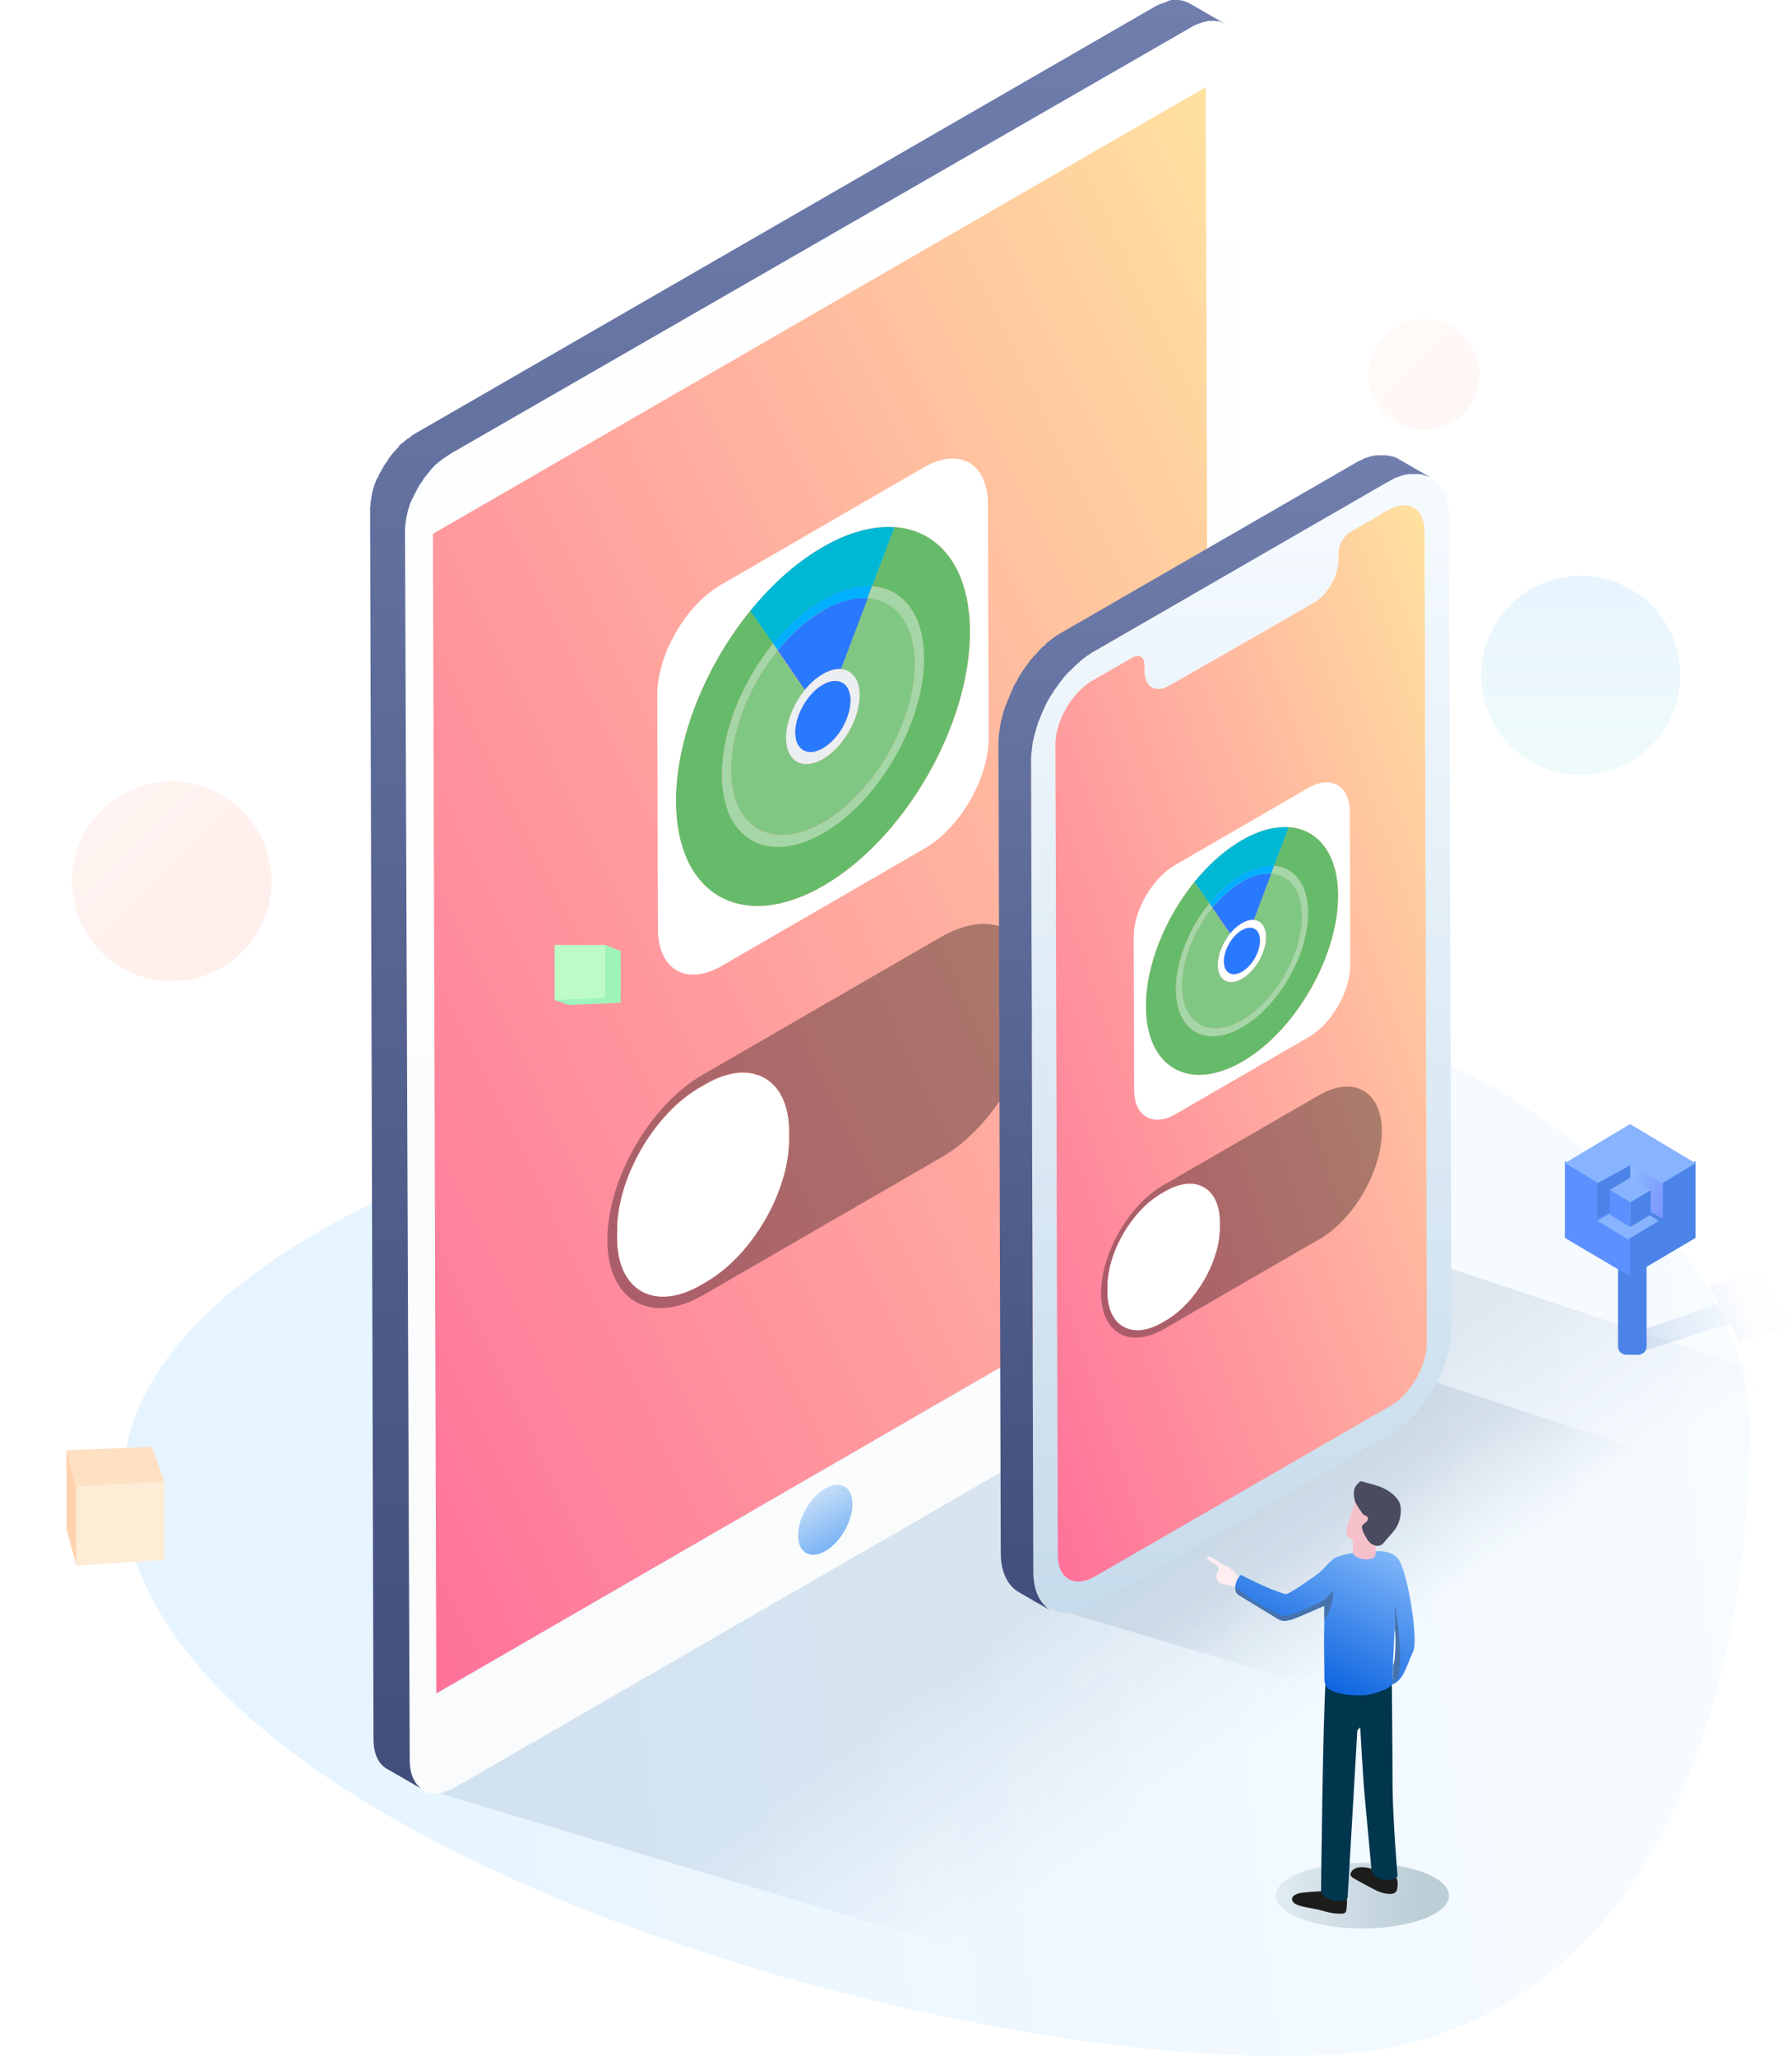 <svg width="523" height="600" viewBox="0 0 523 600" fill="none" xmlns="http://www.w3.org/2000/svg">
<path opacity="0.114" fill-rule="evenodd" clip-rule="evenodd" d="M510.619 416.304C510.619 473.056 494.687 579.847 404.612 597.796C310.247 613.239 51.371 546.068 36.343 442.524C21.316 338.98 277.77 295.183 353.14 294.348C428.509 293.513 510.619 359.552 510.619 416.304Z" fill="url(#paint0_linear)"/>
<ellipse opacity="0.1" cx="461.341" cy="197.101" rx="29.032" ry="29.066" fill="url(#paint1_linear)"/>
<circle opacity="0.05" cx="415.618" cy="109.241" r="16.148" fill="url(#paint2_linear)"/>
<ellipse opacity="0.1" cx="50.107" cy="257.196" rx="29.107" ry="29.134" fill="url(#paint3_linear)"/>
<path opacity="0.2" d="M270.867 566.103L121 521.187L365.79 351L507.058 398.089C513.352 400.187 514.504 408.594 509.007 412.308L284.417 564.035C280.439 566.722 275.465 567.481 270.867 566.103Z" fill="url(#paint4_linear)"/>
<path opacity="0.2" d="M374.034 489.241L301 467.435L415 402L476.893 422.552C483.511 424.75 484.345 433.775 478.24 437.147L386.349 487.914C382.589 489.992 378.151 490.47 374.034 489.241Z" fill="url(#paint5_linear)"/>
<path d="M347.859 7.829C355.44 3.48 361.529 6.959 361.529 15.658L362.523 373.31C362.523 382.009 356.434 392.448 348.978 396.797L132.87 521.565C125.29 525.915 119.2 522.435 119.2 513.736L118.206 156.084C118.206 147.385 124.296 136.947 131.752 132.597L347.859 7.829ZM353.576 363.617L352.581 25.227L127.03 155.587L128.024 493.977L353.576 363.617ZM240.862 452.595C245.211 450.11 248.815 443.896 248.815 438.925C248.815 433.954 245.211 431.842 240.862 434.327C236.512 436.813 232.908 443.026 232.908 447.997C232.908 453.092 236.512 455.205 240.862 452.595Z" fill="url(#paint6_linear)"/>
<path d="M246.451 446.758C249.555 441.417 249.569 435.634 246.484 433.841C243.398 432.047 238.38 434.923 235.276 440.264C232.172 445.604 232.158 451.387 235.243 453.181C238.329 454.974 243.347 452.099 246.451 446.758Z" fill="url(#paint7_linear)"/>
<path d="M352.897 363.81L351.903 25.42L126.351 155.78L127.346 494.17L352.897 363.81Z" fill="url(#paint8_linear)"/>
<path d="M204.361 375.01C191.054 382.698 180.212 376.587 180.113 361.21V359.042C180.113 343.764 190.857 325.036 204.164 317.348L206.036 316.263C219.343 308.575 230.185 314.785 230.284 330.063V332.231C230.284 347.509 219.54 366.237 206.234 373.925L204.361 375.01ZM274.541 273.485L205.149 313.602C189.674 322.473 177.255 344.158 177.255 361.9C177.353 379.642 189.871 386.838 205.346 377.868L274.738 337.751C290.213 328.88 302.633 307.195 302.633 289.453C302.534 271.711 290.016 264.515 274.541 273.485Z" fill="black" fill-opacity="0.33"/>
<path d="M206.036 316.362L204.164 317.446C190.857 325.135 180.113 343.764 180.113 359.14V361.309C180.113 376.587 190.956 382.797 204.361 375.108L206.233 374.024C219.54 366.237 230.383 347.608 230.284 332.33V330.161C230.284 314.884 219.442 308.674 206.036 316.362Z" fill="white"/>
<path d="M219.036 178.174C225.247 170.565 232.442 164.092 240.082 159.645C247.721 155.248 254.917 153.37 261.128 153.815C274.189 154.754 283.06 165.772 283.11 184.251C283.208 211.525 264.036 244.778 240.378 258.464C216.671 272.2 197.449 261.182 197.35 233.908C197.251 215.429 205.975 194.232 219.036 178.174ZM269.654 136.373L210.411 170.663C200.11 176.593 191.781 191.07 191.83 202.879L192.027 271.163C192.076 283.021 200.406 287.814 210.707 281.835L269.95 247.545C280.251 241.566 288.531 227.139 288.531 215.28L288.334 147.046C288.285 135.187 279.906 130.395 269.654 136.373Z" fill="white"/>
<path d="M261.078 153.815L254.523 171.109C263.494 171.751 269.605 179.311 269.654 192.009C269.704 210.785 256.544 233.612 240.279 243.049C224.015 252.486 210.756 244.927 210.707 226.151C210.658 213.453 216.72 198.828 225.641 187.809L219.037 178.174C205.975 194.232 197.252 215.429 197.301 233.908C197.399 261.183 216.621 272.201 240.329 258.465C264.036 244.729 283.159 211.526 283.061 184.252C283.011 165.773 274.189 154.754 261.078 153.815Z" fill="#66BB6A"/>
<path d="M225.641 187.859C216.671 198.877 210.658 213.453 210.707 226.2C210.756 244.976 224.015 252.536 240.279 243.099C256.544 233.661 269.704 210.834 269.655 192.058C269.605 179.36 263.543 171.751 254.523 171.158L253.242 174.617C261.424 175.21 266.944 182.078 266.993 193.64C267.042 210.686 255.066 231.487 240.279 240.035C225.493 248.583 213.418 241.715 213.369 224.669C213.319 213.107 218.79 199.865 226.972 189.835L225.641 187.859Z" fill="#A5D6A7"/>
<path d="M239.639 178.471C235.006 181.238 230.718 185.19 226.972 189.786C218.84 199.816 213.369 213.058 213.369 224.619C213.418 241.666 225.444 248.534 240.28 239.986C255.066 231.438 267.042 210.636 266.993 193.59C266.944 182.028 261.424 175.16 253.242 174.567V174.617C249.496 174.37 245.159 175.407 240.575 177.977C245.159 175.407 249.496 174.37 253.242 174.617L245.405 195.319C248.658 195.566 250.876 198.284 250.876 202.929C250.876 209.747 246.095 218.048 240.181 221.507C234.267 224.916 229.436 222.198 229.436 215.38C229.436 210.735 231.605 205.448 234.858 201.446L226.923 189.884C230.718 185.19 235.006 181.238 239.639 178.471Z" fill="#81C784"/>
<path d="M240.033 159.695C232.393 164.093 225.197 170.615 218.987 178.224L225.641 187.859C229.879 182.621 234.808 178.174 240.082 175.16C245.356 172.097 250.284 170.862 254.523 171.158L261.078 153.865C254.868 153.42 247.672 155.248 240.033 159.695Z" fill="#00B8D4"/>
<path d="M240.082 178.224C239.934 178.323 239.786 178.421 239.638 178.52C235.005 181.238 230.718 185.191 226.972 189.786L234.907 201.347C236.435 199.42 238.258 197.839 240.181 196.703C242.103 195.616 243.877 195.122 245.454 195.221L253.291 174.518C249.545 174.271 245.208 175.309 240.624 177.878C240.378 178.026 240.23 178.125 240.082 178.224Z" fill="#2979FF"/>
<path d="M240.181 218.344C235.745 220.914 232.147 218.838 232.098 213.749C232.098 208.611 235.696 202.385 240.132 199.816C244.567 197.246 248.165 199.322 248.215 204.411C248.215 209.549 244.666 215.775 240.181 218.344ZM240.132 196.752C238.209 197.839 236.435 199.47 234.858 201.397C231.605 205.399 229.436 210.686 229.436 215.33C229.436 222.149 234.266 224.916 240.181 221.457C246.095 218.048 250.876 209.698 250.876 202.879C250.876 198.235 248.658 195.517 245.405 195.27C243.828 195.171 242.054 195.616 240.132 196.752Z" fill="#ECEFF1"/>
<path d="M240.132 199.816C235.696 202.385 232.098 208.611 232.098 213.749C232.098 218.888 235.745 220.914 240.181 218.344C244.617 215.775 248.215 209.549 248.215 204.411C248.215 199.322 244.617 197.246 240.132 199.816Z" fill="#2979FF"/>
<path d="M240.082 175.111C234.808 178.174 229.88 182.572 225.641 187.809L226.972 189.736C230.718 185.191 235.006 181.238 239.639 178.471C239.786 178.372 239.934 178.273 240.082 178.174C240.23 178.076 240.378 177.977 240.526 177.927C245.109 175.358 249.447 174.32 253.193 174.567V174.518L254.474 171.059C250.285 170.812 245.356 172.097 240.082 175.111Z" fill="#00B0FF"/>
<path d="M350.096 6.835C350.469 6.711 350.717 6.586 351.09 6.462C351.339 6.462 351.463 6.338 351.711 6.338C351.96 6.338 352.084 6.214 352.209 6.214C352.457 6.214 352.706 6.089 352.954 6.089C353.078 6.089 353.203 6.089 353.327 6.089C353.576 6.089 353.948 6.089 354.197 6.089C354.321 6.089 354.321 6.089 354.445 6.089C354.818 6.089 355.067 6.214 355.44 6.214C355.564 6.214 355.564 6.214 355.688 6.214C355.937 6.214 356.185 6.338 356.434 6.462C356.558 6.462 356.558 6.462 356.682 6.586C356.931 6.711 357.304 6.835 357.552 6.959L346.989 0.87C346.989 0.87 346.989 0.87 346.865 0.87C346.616 0.746 346.368 0.621 346.119 0.497H345.995C345.871 0.497 345.871 0.497 345.746 0.373C345.622 0.373 345.498 0.249 345.374 0.249C345.249 0.249 345.125 0.249 345.001 0.124C344.877 0.124 344.877 0.124 344.752 0.124H344.628C344.379 0.124 344.131 0 343.758 0C343.634 0 343.634 0 343.51 0C343.261 0 343.137 0 342.888 0C342.764 0 342.764 0 342.64 0C342.515 0 342.391 0 342.267 0C342.143 0 342.018 0 341.894 0C341.77 0 341.646 0 341.521 0.124C341.397 0.124 341.148 0.249 341.024 0.249C340.9 0.249 340.776 0.249 340.776 0.373C340.651 0.373 340.527 0.497 340.527 0.497C340.154 0.621 339.906 0.746 339.533 0.87C339.409 0.87 339.284 0.994 339.16 0.994C339.036 0.994 338.912 1.118 338.787 1.118C338.663 1.118 338.539 1.243 338.414 1.243C338.042 1.491 337.545 1.616 337.172 1.864L121.189 126.508C120.692 126.756 120.319 127.005 119.946 127.378C119.822 127.502 119.698 127.626 119.573 127.626C119.325 127.875 118.952 127.999 118.703 128.248C118.579 128.372 118.331 128.496 118.206 128.62C117.958 128.869 117.709 129.118 117.461 129.242C117.336 129.366 117.212 129.49 116.964 129.615C116.839 129.739 116.715 129.739 116.715 129.863C116.591 129.987 116.466 130.112 116.466 130.236C116.218 130.609 115.845 130.857 115.597 131.23C115.472 131.354 115.348 131.479 115.348 131.479C115.224 131.603 115.224 131.727 115.099 131.727C114.975 131.976 114.727 132.1 114.602 132.349C114.478 132.473 114.354 132.597 114.23 132.721C114.105 132.846 114.105 132.97 113.981 133.094C113.857 133.219 113.733 133.467 113.608 133.591C113.484 133.716 113.484 133.84 113.36 133.964C113.235 134.213 113.111 134.337 112.987 134.585C112.863 134.71 112.863 134.834 112.738 134.958L112.614 135.083C112.366 135.455 112.117 135.828 111.868 136.201C111.868 136.201 111.868 136.201 111.868 136.325C111.868 136.45 111.744 136.45 111.744 136.574C111.62 136.822 111.371 137.071 111.247 137.444C111.123 137.568 111.123 137.692 110.999 137.817C110.874 137.941 110.874 138.065 110.75 138.189C110.75 138.314 110.626 138.438 110.626 138.562C110.501 138.935 110.377 139.184 110.129 139.556C110.129 139.556 110.129 139.681 110.004 139.681C109.88 140.053 109.632 140.551 109.507 140.923C109.507 141.048 109.507 141.048 109.383 141.172C109.383 141.296 109.259 141.42 109.259 141.669C109.134 141.917 109.134 142.042 109.01 142.29C109.01 142.415 108.886 142.663 108.886 142.787C108.886 143.036 108.762 143.16 108.762 143.409C108.762 143.533 108.637 143.657 108.637 143.782C108.637 144.03 108.513 144.154 108.513 144.403C108.513 144.651 108.389 144.9 108.389 145.149C108.389 145.273 108.389 145.273 108.389 145.397C108.389 145.521 108.389 145.77 108.265 145.894C108.14 146.267 108.14 146.64 108.14 147.013C108.14 147.137 108.14 147.261 108.14 147.261C108.14 147.51 108.14 147.758 108.016 147.882C108.016 148.007 108.016 148.255 108.016 148.38C108.016 148.877 108.016 149.374 108.016 149.871L109.01 507.523C109.01 511.872 110.501 514.855 112.987 516.222L123.55 522.311C121.065 520.944 119.573 517.837 119.573 513.612L118.206 156.084C118.206 155.587 118.206 155.09 118.206 154.593C118.206 154.469 118.206 154.22 118.206 154.096C118.206 153.723 118.331 153.475 118.331 153.102C118.331 152.729 118.455 152.356 118.455 151.983C118.455 151.735 118.579 151.486 118.579 151.238C118.579 150.989 118.703 150.741 118.703 150.492C118.828 150.119 118.828 149.871 118.952 149.498C118.952 149.249 119.076 149.125 119.076 148.877C119.2 148.504 119.325 148.131 119.449 147.758C119.449 147.634 119.573 147.51 119.573 147.261C119.822 146.764 119.946 146.267 120.195 145.77C120.195 145.77 120.195 145.646 120.319 145.646C120.567 145.149 120.692 144.776 120.94 144.279C121.065 144.154 121.065 144.03 121.189 143.906C121.437 143.533 121.562 143.036 121.81 142.663C121.81 142.539 121.934 142.539 121.934 142.415C122.183 141.917 122.556 141.42 122.804 141.048C122.929 140.923 122.929 140.799 123.053 140.675C123.301 140.302 123.55 140.053 123.674 139.681C123.798 139.556 123.923 139.308 124.047 139.184C124.296 138.935 124.42 138.686 124.668 138.438C124.793 138.189 125.041 138.065 125.165 137.817C125.29 137.568 125.538 137.444 125.663 137.195C125.911 136.822 126.284 136.574 126.532 136.201C126.781 135.952 126.905 135.828 127.154 135.58C127.278 135.455 127.402 135.331 127.651 135.207C127.899 134.958 128.148 134.71 128.396 134.585C128.521 134.461 128.645 134.337 128.894 134.213C129.142 133.964 129.515 133.716 129.763 133.591C129.888 133.467 130.012 133.343 130.136 133.343C130.509 133.094 131.006 132.721 131.379 132.473L347.859 7.829C348.232 7.581 348.729 7.332 349.102 7.208C349.226 7.208 349.35 7.083 349.475 7.083C349.599 6.959 349.847 6.835 350.096 6.835Z" fill="url(#paint9_linear)"/>
<path d="M404.927 140.685C414.872 134.986 422.917 139.567 422.917 150.964L423.587 387.627C423.587 399.024 415.654 412.879 405.71 418.578L319.562 468.3C309.618 473.998 301.573 469.417 301.573 458.02L300.902 221.357C300.902 209.96 308.835 196.105 318.78 190.407L404.927 140.685ZM416.436 391.761L415.766 155.098C415.766 148.283 410.849 145.489 404.927 148.953L394.201 155.21C392.19 156.328 390.625 159.121 390.625 161.467V163.479C390.625 168.06 387.385 173.646 383.474 175.881L341.239 200.128C337.328 202.362 334.087 200.575 333.976 195.993V193.982C333.976 191.748 332.411 190.742 330.4 191.971L318.78 198.675C312.858 202.139 308.053 210.407 308.053 217.223L308.724 453.886C308.724 460.702 313.64 463.495 319.562 460.031L405.71 410.309C411.632 406.957 416.436 398.577 416.436 391.761Z" fill="url(#paint10_linear)"/>
<path d="M416.436 391.762L415.766 155.098C415.766 148.283 410.849 145.489 404.927 148.953L394.201 155.21C392.19 156.328 390.625 159.121 390.625 161.467V163.479C390.625 168.06 387.385 173.646 383.474 175.881L341.239 200.128C337.328 202.362 334.087 200.575 333.976 195.993V193.982C333.976 191.748 332.411 190.742 330.4 191.971L318.78 198.675C312.858 202.139 308.053 210.407 308.053 217.223L308.724 453.886C308.724 460.702 313.64 463.495 319.562 460.031L405.71 410.309C411.632 406.957 416.436 398.577 416.436 391.762Z" fill="url(#paint11_linear)"/>
<path d="M408.503 139.009C408.615 139.009 408.615 139.009 408.503 139.009C409.062 138.785 409.508 138.673 409.955 138.562C410.179 138.45 410.402 138.45 410.738 138.45C411.073 138.338 411.408 138.338 411.743 138.338C411.967 138.338 412.078 138.338 412.302 138.338C412.749 138.338 413.084 138.338 413.419 138.338C413.531 138.338 413.643 138.338 413.643 138.338C414.09 138.338 414.537 138.45 414.984 138.45C415.095 138.45 415.207 138.45 415.319 138.562C415.654 138.673 415.989 138.785 416.324 138.897C416.436 138.897 416.548 139.009 416.66 139.009C417.106 139.12 417.442 139.344 417.889 139.567L408.391 134.092C408.391 134.092 408.279 134.092 408.279 133.981C407.944 133.869 407.721 133.645 407.386 133.534C407.274 133.534 407.274 133.534 407.162 133.422C407.05 133.422 406.939 133.31 406.827 133.31C406.715 133.31 406.492 133.198 406.38 133.198C406.156 133.198 406.045 133.087 405.821 133.087C405.71 133.087 405.598 133.087 405.486 132.975C405.374 132.975 405.374 132.975 405.263 132.975C404.927 132.863 404.592 132.863 404.145 132.863C404.145 132.863 404.145 132.863 404.034 132.863C403.922 132.863 403.81 132.863 403.81 132.863C403.475 132.863 403.251 132.863 402.916 132.863C402.804 132.863 402.693 132.863 402.581 132.863C402.357 132.863 402.246 132.863 402.022 132.863C401.799 132.863 401.687 132.863 401.575 132.863C401.464 132.863 401.24 132.975 401.128 132.975C400.905 132.975 400.681 133.087 400.346 133.087C400.235 133.087 400.123 133.087 399.899 133.198C399.564 133.31 399.341 133.422 399.005 133.534H398.894C398.558 133.645 398.112 133.757 397.776 133.981C397.665 134.092 397.441 134.092 397.329 134.204C397.218 134.316 396.994 134.316 396.882 134.428C396.324 134.651 395.765 134.986 395.206 135.321L309.059 185.043C308.5 185.379 307.942 185.714 307.383 186.161C307.159 186.272 307.048 186.384 306.824 186.608C306.489 186.831 306.042 187.166 305.707 187.502C305.483 187.613 305.26 187.837 305.148 188.06C304.813 188.395 304.478 188.619 304.142 188.954C303.919 189.178 303.696 189.289 303.584 189.513C303.472 189.625 303.36 189.736 303.249 189.848C303.137 189.96 303.025 190.071 302.913 190.295C302.466 190.742 302.131 191.077 301.684 191.524C301.573 191.636 301.461 191.748 301.349 191.971C301.237 192.083 301.126 192.194 301.014 192.306C300.79 192.53 300.567 192.865 300.344 193.2C300.232 193.424 300.008 193.535 299.897 193.759C299.785 193.87 299.673 194.094 299.561 194.206C299.45 194.429 299.226 194.653 299.114 194.876C299.003 194.988 298.891 195.211 298.779 195.323C298.556 195.546 298.444 195.882 298.221 196.105C298.109 196.329 297.997 196.44 297.885 196.664C297.885 196.776 297.774 196.776 297.774 196.887C297.438 197.334 297.103 197.893 296.88 198.452V198.563C296.768 198.675 296.768 198.787 296.656 198.899C296.433 199.234 296.209 199.681 295.986 200.016C295.874 200.239 295.762 200.351 295.762 200.575C295.651 200.798 295.539 200.91 295.539 201.133C295.427 201.245 295.427 201.468 295.315 201.58C295.092 202.027 294.98 202.362 294.757 202.809C294.757 202.921 294.645 202.921 294.645 203.033C294.645 203.033 294.645 203.033 294.645 203.144C294.422 203.703 294.198 204.262 293.975 204.709C293.975 204.82 293.863 204.932 293.863 205.044C293.751 205.267 293.751 205.491 293.639 205.603C293.528 205.826 293.416 206.161 293.304 206.385C293.192 206.608 293.192 206.832 293.081 207.055C292.969 207.279 292.969 207.502 292.857 207.837C292.857 207.949 292.746 208.173 292.746 208.284C292.634 208.508 292.634 208.843 292.522 209.066C292.41 209.402 292.41 209.625 292.299 209.96C292.299 210.072 292.187 210.184 292.187 210.296C292.187 210.519 292.075 210.742 292.075 210.966C291.963 211.413 291.852 211.972 291.852 212.418C291.852 212.53 291.852 212.642 291.74 212.865C291.74 213.201 291.628 213.424 291.628 213.759C291.628 213.983 291.628 214.206 291.516 214.43C291.516 215.1 291.405 215.771 291.405 216.441L292.075 453.104C292.075 458.802 294.086 462.713 297.327 464.613L306.824 470.088C303.584 468.188 301.573 464.277 301.573 458.579L300.902 221.916C300.902 221.246 300.902 220.575 301.014 219.905C301.014 219.681 301.014 219.458 301.126 219.234C301.126 218.787 301.237 218.34 301.237 217.893C301.349 217.447 301.349 216.888 301.461 216.441C301.573 216.106 301.573 215.771 301.684 215.435C301.796 215.1 301.796 214.877 301.908 214.541C302.02 214.094 302.131 213.648 302.243 213.312C302.355 213.089 302.355 212.865 302.466 212.53C302.578 212.083 302.802 211.525 302.913 211.078C303.025 210.854 303.025 210.631 303.137 210.519C303.36 209.849 303.696 209.178 303.919 208.508C303.919 208.396 304.031 208.396 304.031 208.284C304.254 207.726 304.589 207.167 304.813 206.496C304.925 206.273 305.036 206.161 305.036 205.938C305.372 205.379 305.595 204.82 305.93 204.262C306.042 204.15 306.042 204.038 306.154 203.927C306.489 203.256 306.936 202.698 307.271 202.139C307.383 201.915 307.495 201.804 307.606 201.58C307.941 201.133 308.165 200.686 308.5 200.351C308.612 200.128 308.835 199.904 308.947 199.681C309.171 199.345 309.506 199.01 309.729 198.675C309.953 198.34 310.176 198.116 310.4 197.781C310.623 197.558 310.847 197.223 311.07 196.999C311.517 196.552 311.852 196.105 312.299 195.77C312.523 195.546 312.858 195.211 313.081 194.988C313.305 194.764 313.528 194.653 313.64 194.429C313.975 194.094 314.31 193.87 314.646 193.535C314.869 193.312 315.093 193.2 315.204 192.977C315.539 192.641 315.986 192.418 316.322 192.083C316.545 191.971 316.657 191.859 316.88 191.636C317.439 191.301 317.998 190.854 318.556 190.518L404.927 140.685C405.486 140.349 406.045 140.126 406.603 139.791C406.715 139.679 406.939 139.679 407.05 139.567C407.497 139.344 408.056 139.12 408.503 139.009Z" fill="url(#paint12_linear)"/>
<path d="M339.064 385.968C330.366 390.994 323.279 386.999 323.214 376.948V375.531C323.214 365.544 330.237 353.303 338.935 348.277L340.159 347.568C348.857 342.543 355.944 346.602 356.008 356.589V358.006C356.008 367.992 348.986 380.234 340.288 385.259L339.064 385.968ZM384.937 319.606L339.579 345.829C329.464 351.627 321.346 365.802 321.346 377.399C321.41 388.996 329.593 393.7 339.708 387.837L385.066 361.614C395.181 355.815 403.299 341.641 403.299 330.044C403.235 318.447 395.052 313.743 384.937 319.606Z" fill="black" fill-opacity="0.33"/>
<path d="M340.159 347.633L338.935 348.342C330.237 353.367 323.214 365.544 323.214 375.595V377.013C323.214 386.999 330.301 391.058 339.064 386.033L340.288 385.324C348.986 380.234 356.073 368.057 356.008 358.07V356.653C356.008 346.667 348.921 342.607 340.159 347.633Z" fill="white"/>
<path d="M348.656 257.306C352.716 252.332 357.419 248.101 362.413 245.195C367.407 242.32 372.11 241.093 376.169 241.384C384.707 241.997 390.506 249.199 390.538 261.278C390.603 279.106 378.07 300.842 362.606 309.788C347.11 318.767 334.546 311.564 334.481 293.737C334.417 281.658 340.119 267.802 348.656 257.306ZM381.743 229.983L343.019 252.397C336.285 256.272 330.841 265.735 330.873 273.454L331.002 318.088C331.034 325.839 336.479 328.972 343.212 325.064L381.936 302.65C388.67 298.743 394.082 289.312 394.082 281.561L393.953 236.959C393.921 229.208 388.444 226.075 381.743 229.983Z" fill="white"/>
<path d="M376.137 241.384L371.852 252.688C377.716 253.108 381.711 258.049 381.743 266.349C381.775 278.622 373.173 293.543 362.542 299.712C351.91 305.88 343.244 300.939 343.212 288.666C343.18 280.366 347.142 270.806 352.974 263.604L348.657 257.306C340.119 267.803 334.417 281.658 334.449 293.737C334.513 311.565 347.078 318.767 362.574 309.788C378.07 300.81 390.57 279.107 390.506 261.279C390.474 249.2 384.707 241.998 376.137 241.384Z" fill="#66BB6A"/>
<path d="M352.974 263.636C347.11 270.839 343.18 280.366 343.212 288.699C343.244 300.971 351.91 305.913 362.542 299.744C373.173 293.575 381.775 278.654 381.743 266.382C381.711 258.081 377.748 253.108 371.852 252.72L371.015 254.981C376.363 255.368 379.971 259.858 380.003 267.415C380.036 278.557 372.207 292.154 362.542 297.742C352.877 303.329 344.984 298.84 344.952 287.697C344.919 280.14 348.495 271.485 353.843 264.928L352.974 263.636Z" fill="#A5D6A7"/>
<path d="M362.123 257.5C359.095 259.309 356.292 261.892 353.843 264.896C348.528 271.452 344.952 280.108 344.952 287.665C344.984 298.808 352.845 303.297 362.542 297.709C372.207 292.122 380.035 278.525 380.003 267.383C379.971 259.825 376.363 255.336 371.015 254.949V254.981C368.566 254.819 365.731 255.498 362.735 257.177C365.731 255.498 368.566 254.819 371.015 254.981L365.892 268.513C368.019 268.675 369.468 270.451 369.468 273.487C369.468 277.944 366.343 283.37 362.477 285.63C358.611 287.859 355.454 286.083 355.454 281.626C355.454 278.59 356.872 275.134 358.998 272.518L353.811 264.961C356.292 261.892 359.095 259.309 362.123 257.5Z" fill="#81C784"/>
<path d="M362.381 245.227C357.387 248.102 352.684 252.365 348.624 257.339L352.973 263.636C355.744 260.213 358.966 257.306 362.413 255.336C365.86 253.334 369.082 252.526 371.852 252.72L376.137 241.416C372.078 241.126 367.374 242.321 362.381 245.227Z" fill="#00B8D4"/>
<path d="M362.413 257.339C362.316 257.403 362.22 257.468 362.123 257.532C359.095 259.309 356.292 261.892 353.843 264.896L359.03 272.453C360.029 271.194 361.221 270.16 362.477 269.418C363.734 268.707 364.894 268.384 365.925 268.449L371.047 254.916C368.599 254.755 365.764 255.433 362.767 257.112C362.606 257.209 362.51 257.274 362.413 257.339Z" fill="#2979FF"/>
<path d="M362.477 283.563C359.578 285.243 357.226 283.886 357.194 280.56C357.194 277.201 359.546 273.132 362.445 271.452C365.345 269.773 367.697 271.129 367.729 274.456C367.729 277.815 365.409 281.884 362.477 283.563ZM362.445 269.45C361.189 270.16 360.029 271.226 358.998 272.486C356.872 275.102 355.454 278.558 355.454 281.593C355.454 286.05 358.611 287.859 362.477 285.598C366.343 283.37 369.468 277.912 369.468 273.455C369.468 270.419 368.019 268.642 365.892 268.481C364.861 268.416 363.702 268.707 362.445 269.45Z" fill="white"/>
<path d="M362.445 271.452C359.546 273.132 357.194 277.201 357.194 280.56C357.194 283.919 359.578 285.243 362.477 283.564C365.377 281.884 367.729 277.815 367.729 274.456C367.729 271.129 365.377 269.773 362.445 271.452Z" fill="#2979FF"/>
<path d="M362.413 255.304C358.966 257.306 355.744 260.181 352.973 263.604L353.843 264.864C356.292 261.892 359.095 259.309 362.123 257.5C362.22 257.435 362.316 257.371 362.413 257.306C362.51 257.242 362.606 257.177 362.703 257.145C365.699 255.465 368.534 254.787 370.983 254.949V254.916L371.82 252.656C369.082 252.494 365.86 253.334 362.413 255.304Z" fill="#00B0FF"/>
<path opacity="0.67" fill-rule="evenodd" clip-rule="evenodd" d="M397.617 543.616C411.582 543.616 422.903 547.903 422.903 553.192C422.903 558.48 411.582 562.767 397.617 562.767C383.652 562.767 372.331 558.48 372.331 553.192C372.331 547.903 383.652 543.616 397.617 543.616Z" fill="url(#paint13_linear)"/>
<path fill-rule="evenodd" clip-rule="evenodd" d="M407.763 551.308C407.505 552.58 406.393 552.728 405.262 552.67C402.873 552.551 400.78 551.222 398.692 550.122C397.669 549.592 396.627 549.004 395.599 548.42C394.576 547.842 393.595 547.349 394.515 546.068C395.759 544.333 399.011 544.811 400.719 545.537C401.766 545.977 402.85 546.322 403.901 546.752C404.872 547.153 406.862 547.173 407.515 548.047C408.059 548.798 407.932 550.457 407.763 551.308Z" fill="#1D1D1B"/>
<path fill-rule="evenodd" clip-rule="evenodd" d="M386.601 551.886C387.474 551.886 388.352 551.972 389.21 552.13C390.004 552.278 390.764 552.57 391.519 552.766C392.031 552.886 392.636 553.306 392.932 553.756C393.19 554.157 393.124 554.774 393.11 555.238C393.082 555.95 393.054 556.705 392.937 557.394C392.796 558.197 392.388 558.422 391.665 558.46C390.173 558.517 388.502 558.283 387.066 557.91C385.902 557.609 384.771 557.217 383.588 557.03C382.87 556.911 378.581 556.275 377.605 555.285C376.783 554.463 376.704 553.139 379.158 552.493C380.167 552.231 384.926 551.886 386.601 551.886Z" fill="#1D1D1B"/>
<path fill-rule="evenodd" clip-rule="evenodd" d="M406.205 490.232C406.205 490.232 406.412 511.363 406.412 520.561C406.417 530.103 407.881 547.481 407.881 547.481C407.881 547.481 407.674 548.218 406.327 548.452C404.394 548.777 401.827 548.696 400.334 546.305C400.334 546.305 398.659 528.038 398.237 523.558C397.814 519.065 396.984 504.015 396.984 504.015L396.139 504.976L393.309 553.773C393.309 553.773 393.276 554.184 392.516 554.428C390.859 554.949 387.485 555.164 385.551 552.176C385.551 552.176 386.072 501.447 386.917 490.232H406.205Z" fill="#00364E"/>
<path fill-rule="evenodd" clip-rule="evenodd" d="M352.382 454.478C352.321 454.555 352.269 454.646 352.222 454.751C352.391 455.009 352.692 455.234 352.95 455.382C353.644 455.784 355.883 457.194 355.691 457.935C355.597 458.279 355.404 458.595 355.282 458.953C355.019 459.68 354.893 460.359 355.226 461.081C355.658 462.003 356.582 462.238 357.469 462.405C358.333 462.572 359.116 462.658 359.933 462.912C360.407 463.05 360.825 463.256 361.247 462.902C361.557 462.639 361.801 461.965 361.824 461.564C361.895 460.268 360.529 459.259 359.83 458.356C359.154 457.486 357.934 457.055 357 456.534C356.263 456.113 353.945 454.617 353.17 454.321C352.823 454.187 352.579 454.244 352.382 454.478Z" fill="#FFEEF1"/>
<path fill-rule="evenodd" clip-rule="evenodd" d="M394.181 442.396C393.801 443.797 393.111 445.308 392.924 446.766C392.665 448.726 394.815 448.96 394.815 449.596C394.815 451.527 394.655 456.227 395.233 456.27C396.209 456.365 400.47 456.485 401.366 456.112C401.624 456.012 401.418 451.283 401.418 450.351C401.418 449.046 401.883 447.707 401.962 446.402C402.122 443.739 402.455 440.651 401.127 438.222C400.249 436.616 398.039 436.324 396.509 437.046C395.5 437.52 395.472 437.916 395.275 438.877C395.026 440.092 394.51 441.201 394.181 442.396Z" fill="#F6C0CA"/>
<path fill-rule="evenodd" clip-rule="evenodd" d="M407.445 445.888C408.585 444.096 409.167 441.246 408.67 439.186C408.158 437.073 405.877 435.356 404.07 434.434C402.015 433.396 399.8 433.014 397.716 432.368C396.956 432.144 396.923 432.311 396.332 432.937C395.989 433.31 395.618 433.654 395.421 434.133C394.999 435.17 395.055 436.532 395.337 437.622C395.628 438.765 396.261 439.716 396.965 440.668C397.242 441.041 397.528 441.605 397.838 441.911C398.157 442.226 398.866 442.236 399.096 442.676C399.692 443.799 398.298 444.378 397.763 444.966C397.425 445.348 397.406 445.496 397.533 446.075C397.796 447.232 398.514 448.365 399.129 449.374C399.725 450.335 400.997 451.2 402.156 451.128C403.39 451.052 403.925 450.1 404.652 449.24C405.563 448.159 406.684 447.074 407.445 445.888Z" fill="#4A4B60"/>
<path fill-rule="evenodd" clip-rule="evenodd" d="M406.869 478.857C406.963 476.768 406.958 474.76 407.357 472.743C407.362 472.791 407.334 472.901 407.357 472.939C407.85 473.675 407.376 487.348 407.409 488.309C407.432 488.988 406.756 490.718 406.601 491.416C408.188 490.924 409.483 488.849 410.088 487.448C410.938 485.488 411.773 483.557 412.557 481.587C413.871 478.298 410.825 457.44 407.671 454.461C406.714 453.553 404.865 452.396 401.472 452.721C401.613 454.227 401.05 454.915 399.041 455.068C397.15 455.197 395.352 454.284 394.794 453.199C394.794 453.199 390.443 453.787 389.045 454.992C386.867 456.871 386.351 458.066 384.009 459.715C382.578 460.724 378.007 464.104 375.402 465.228C374.708 465.17 372.722 464.348 372.267 464.219C371.132 463.908 364.317 460.81 362.21 459.577C360.53 460.92 359.695 464.329 361.684 465.562C363.688 466.805 370.77 471.079 372.131 471.94C374.041 473.144 374.6 473.173 376.655 472.695C378.274 472.322 385.15 469.129 386.529 468.588C386.595 469.884 386.426 477.251 386.426 478.829C386.426 481.874 386.501 484.929 386.525 487.974C386.539 489.896 386.21 492.062 388.13 493.099C391.147 494.715 394.522 494.725 397.957 494.725C399.843 494.725 407.08 492.707 406.714 490.661C406.245 488.084 406.752 481.482 406.869 478.857Z" fill="url(#paint14_linear)"/>
<path fill-rule="evenodd" clip-rule="evenodd" d="M386.53 472.827C387.718 470.895 389.093 468.371 389.032 463.973C388.271 465.588 386.732 466.927 384.4 468.055C382.565 468.949 378.552 470.67 376.586 471.23C374.206 471.913 374.249 471.493 372.118 470.532C367.941 468.653 364.13 465.957 360.559 463.079C360.493 463.982 360.564 464.862 361.685 465.56C363.689 466.803 370.771 471.082 372.132 471.937C374.037 473.142 374.601 473.171 376.656 472.697C378.275 472.325 385.151 469.131 386.53 468.586C386.549 469.743 386.446 472.492 386.53 472.827Z" fill="#4773AD"/>
<path fill-rule="evenodd" clip-rule="evenodd" d="M406.599 491.417C406.82 491.26 408.115 489.926 408.406 487.617C408.72 485.116 408.626 482.678 408.509 480.192C408.317 476.262 407.735 472.548 407.186 468.819C406.876 469.55 407.242 470.755 407.219 471.649C407.19 472.61 407.148 473.518 407.134 474.479C407.125 475.048 407.045 475.359 407.045 475.359C407.603 478.409 407.054 484.05 406.989 484.404C406.928 484.715 406.843 485.599 406.552 485.982C406.552 485.982 406.576 488.085 406.576 489.037C406.576 489.978 406.594 490.476 406.599 491.417Z" fill="#4773AD"/>
<g filter="url(#filter0_d)">
<path fill-rule="evenodd" clip-rule="evenodd" d="M24.284 423.869L49.971 422.341V445.224L24.284 446.885V423.869Z" fill="#FDECD6"/>
<path fill-rule="evenodd" clip-rule="evenodd" d="M24.284 423.869L21.395 413.191L46.378 412.226L49.971 422.341L24.284 423.869Z" fill="#FEE1C3"/>
<path fill-rule="evenodd" clip-rule="evenodd" d="M21.395 436.085L24.284 446.885V423.869L21.395 413.191L21.395 436.085Z" fill="#FFD2AF"/>
</g>
<g filter="url(#filter1_d)">
<path fill-rule="evenodd" clip-rule="evenodd" d="M162.857 286.833L177.565 270.763L182.163 272.519V287.614L166.909 288.296L162.857 286.833Z" fill="#9FF4BC"/>
<path fill-rule="evenodd" clip-rule="evenodd" d="M162.857 270.763H177.565V286.196L162.857 286.833V270.763Z" fill="#BEFCC7"/>
</g>
<path opacity="0.2" fill-rule="evenodd" clip-rule="evenodd" d="M501.543 380.396L498.673 375.062L513.509 371.212L522.824 387.044L507.537 391.537L504.67 386.209L476.433 395.348L473.252 390.216L501.543 380.396Z" fill="url(#paint15_linear)"/>
<path fill-rule="evenodd" clip-rule="evenodd" d="M472.22 392.914C472.22 394.258 473.309 395.348 474.654 395.348H478.127C479.471 395.348 480.561 394.258 480.561 392.914V358.078H472.22V392.914Z" fill="#4B83E8"/>
<path fill-rule="evenodd" clip-rule="evenodd" d="M475.815 350.088L475.794 372.505L494.86 361.239L494.859 338.842L475.815 350.088Z" fill="#4B83E8"/>
<path fill-rule="evenodd" clip-rule="evenodd" d="M456.728 361.251L475.774 372.505L475.794 350.111L456.733 338.842L456.728 361.251Z" fill="#5C90FE"/>
<path fill-rule="evenodd" clip-rule="evenodd" d="M456.728 339.423L475.814 350.865L494.86 339.459L475.735 328.022L456.728 339.423Z" fill="#88B3FF"/>
<path fill-rule="evenodd" clip-rule="evenodd" d="M485.327 345.274L475.794 340.044L475.805 350.451L485.326 355.674L485.327 345.274Z" fill="url(#paint16_linear)"/>
<path fill-rule="evenodd" clip-rule="evenodd" d="M466.261 345.27L475.784 340.044L475.794 350.44L466.263 355.674L466.261 345.27Z" fill="#4B83E8"/>
<path fill-rule="evenodd" clip-rule="evenodd" d="M475.209 350.865L466.261 356.285L475.172 361.685L484.136 356.268L475.209 350.865Z" fill="#88B3FF"/>
<path fill-rule="evenodd" clip-rule="evenodd" d="M481.752 354.457L475.794 358.078L475.801 350.872L481.752 347.258V354.457Z" fill="#4B83E8"/>
<path fill-rule="evenodd" clip-rule="evenodd" d="M469.836 354.461L475.789 358.078L475.794 350.879L469.838 347.258L469.836 354.461Z" fill="#5C90FE"/>
<path fill-rule="evenodd" clip-rule="evenodd" d="M475.8 350.865L469.836 347.253L475.776 343.651L481.752 347.263L475.8 350.865Z" fill="#88B3FF"/>
<defs>
<filter id="filter0_d" x="0.395" y="403.226" width="66.576" height="72.659" filterUnits="userSpaceOnUse" color-interpolation-filters="sRGB">
<feFlood flood-opacity="0" result="BackgroundImageFix"/>
<feColorMatrix in="SourceAlpha" type="matrix" values="0 0 0 0 0 0 0 0 0 0 0 0 0 0 0 0 0 0 127 0"/>
<feOffset dx="-2" dy="10"/>
<feGaussianBlur stdDeviation="9.5"/>
<feColorMatrix type="matrix" values="0 0 0 0 0.342 0 0 0 0 0.452 0 0 0 0 0.722 0 0 0 0.13 0"/>
<feBlend mode="normal" in2="BackgroundImageFix" result="effect1_dropShadow"/>
<feBlend mode="normal" in="SourceGraphic" in2="effect1_dropShadow" result="shape"/>
</filter>
<filter id="filter1_d" x="151.857" y="265.763" width="39.306" height="37.533" filterUnits="userSpaceOnUse" color-interpolation-filters="sRGB">
<feFlood flood-opacity="0" result="BackgroundImageFix"/>
<feColorMatrix in="SourceAlpha" type="matrix" values="0 0 0 0 0 0 0 0 0 0 0 0 0 0 0 0 0 0 127 0"/>
<feOffset dx="-1" dy="5"/>
<feGaussianBlur stdDeviation="5"/>
<feColorMatrix type="matrix" values="0 0 0 0 0.342 0 0 0 0 0.452 0 0 0 0 0.722 0 0 0 0.158 0"/>
<feBlend mode="normal" in2="BackgroundImageFix" result="effect1_dropShadow"/>
<feBlend mode="normal" in="SourceGraphic" in2="effect1_dropShadow" result="shape"/>
</filter>
<linearGradient id="paint0_linear" x1="525.968" y1="581.891" x2="110.472" y2="629.229" gradientUnits="userSpaceOnUse">
<stop stop-color="#84CAFF" stop-opacity="0.588"/>
<stop offset="1" stop-color="#209CFF"/>
</linearGradient>
<linearGradient id="paint1_linear" x1="490.373" y1="226.167" x2="490.373" y2="168.035" gradientUnits="userSpaceOnUse">
<stop stop-color="#68E0CF"/>
<stop offset="1" stop-color="#209CFF"/>
</linearGradient>
<linearGradient id="paint2_linear" x1="383.322" y1="109.241" x2="415.618" y2="141.537" gradientUnits="userSpaceOnUse">
<stop stop-color="#FF9E88"/>
<stop offset="1" stop-color="#FF572E"/>
</linearGradient>
<linearGradient id="paint3_linear" x1="-8.107" y1="257.196" x2="50.16" y2="315.41" gradientUnits="userSpaceOnUse">
<stop stop-color="#FF9E88"/>
<stop offset="1" stop-color="#FF572E"/>
</linearGradient>
<linearGradient id="paint4_linear" x1="307.973" y1="467.1" x2="347.14" y2="523.053" gradientUnits="userSpaceOnUse">
<stop stop-color="#2A5883" stop-opacity="0.58"/>
<stop offset="1" stop-color="#65829C" stop-opacity="0"/>
</linearGradient>
<linearGradient id="paint5_linear" x1="395.562" y1="440.185" x2="415.269" y2="468.446" gradientUnits="userSpaceOnUse">
<stop stop-color="#2A5883" stop-opacity="0.58"/>
<stop offset="1" stop-color="#65829C" stop-opacity="0"/>
</linearGradient>
<linearGradient id="paint6_linear" x1="240.365" y1="5.957" x2="240.365" y2="523.438" gradientUnits="userSpaceOnUse">
<stop stop-color="white"/>
<stop offset="1" stop-color="#F9FBFC"/>
</linearGradient>
<linearGradient id="paint7_linear" x1="251.577" y1="446.714" x2="240.928" y2="428.009" gradientUnits="userSpaceOnUse">
<stop stop-color="#79B3F4"/>
<stop offset="1" stop-color="#DFEDF9"/>
</linearGradient>
<linearGradient id="paint8_linear" x1="239.624" y1="-208.955" x2="-127.675" y2="-31.44" gradientUnits="userSpaceOnUse">
<stop stop-color="#FFE29F"/>
<stop offset="0.479" stop-color="#FFA99F"/>
<stop offset="1" stop-color="#FF719A"/>
</linearGradient>
<linearGradient id="paint9_linear" x1="232.784" y1="0" x2="232.784" y2="522.311" gradientUnits="userSpaceOnUse">
<stop stop-color="#707EAD"/>
<stop offset="1" stop-color="#414D7A"/>
</linearGradient>
<linearGradient id="paint10_linear" x1="362.245" y1="138.236" x2="362.245" y2="470.749" gradientUnits="userSpaceOnUse">
<stop stop-color="#F6FBFF"/>
<stop offset="1" stop-color="#C6DBEB"/>
</linearGradient>
<linearGradient id="paint11_linear" x1="362.245" y1="-9.565" x2="168.548" y2="57.281" gradientUnits="userSpaceOnUse">
<stop stop-color="#FFE29F"/>
<stop offset="0.479" stop-color="#FFA99F"/>
<stop offset="1" stop-color="#FF719A"/>
</linearGradient>
<linearGradient id="paint12_linear" x1="354.647" y1="132.863" x2="354.647" y2="470.088" gradientUnits="userSpaceOnUse">
<stop stop-color="#707EAD"/>
<stop offset="1" stop-color="#414D7A"/>
</linearGradient>
<linearGradient id="paint13_linear" x1="352.643" y1="553.191" x2="414.036" y2="556.191" gradientUnits="userSpaceOnUse">
<stop stop-color="#00364E" stop-opacity="0"/>
<stop offset="1" stop-color="#00364E" stop-opacity="0.334"/>
</linearGradient>
<linearGradient id="paint14_linear" x1="378.421" y1="489.816" x2="403.841" y2="439.839" gradientUnits="userSpaceOnUse">
<stop stop-color="#0A62DF"/>
<stop offset="1" stop-color="#9BCAFF"/>
</linearGradient>
<linearGradient id="paint15_linear" x1="508.142" y1="376.515" x2="473.326" y2="389.419" gradientUnits="userSpaceOnUse">
<stop stop-color="#EEF5FC"/>
<stop offset="1" stop-color="#497AC7"/>
</linearGradient>
<linearGradient id="paint16_linear" x1="465.436" y1="358.409" x2="492.463" y2="367.965" gradientUnits="userSpaceOnUse">
<stop stop-color="#91C6FF"/>
<stop offset="1" stop-color="#6D75FF"/>
</linearGradient>
</defs>
</svg>
